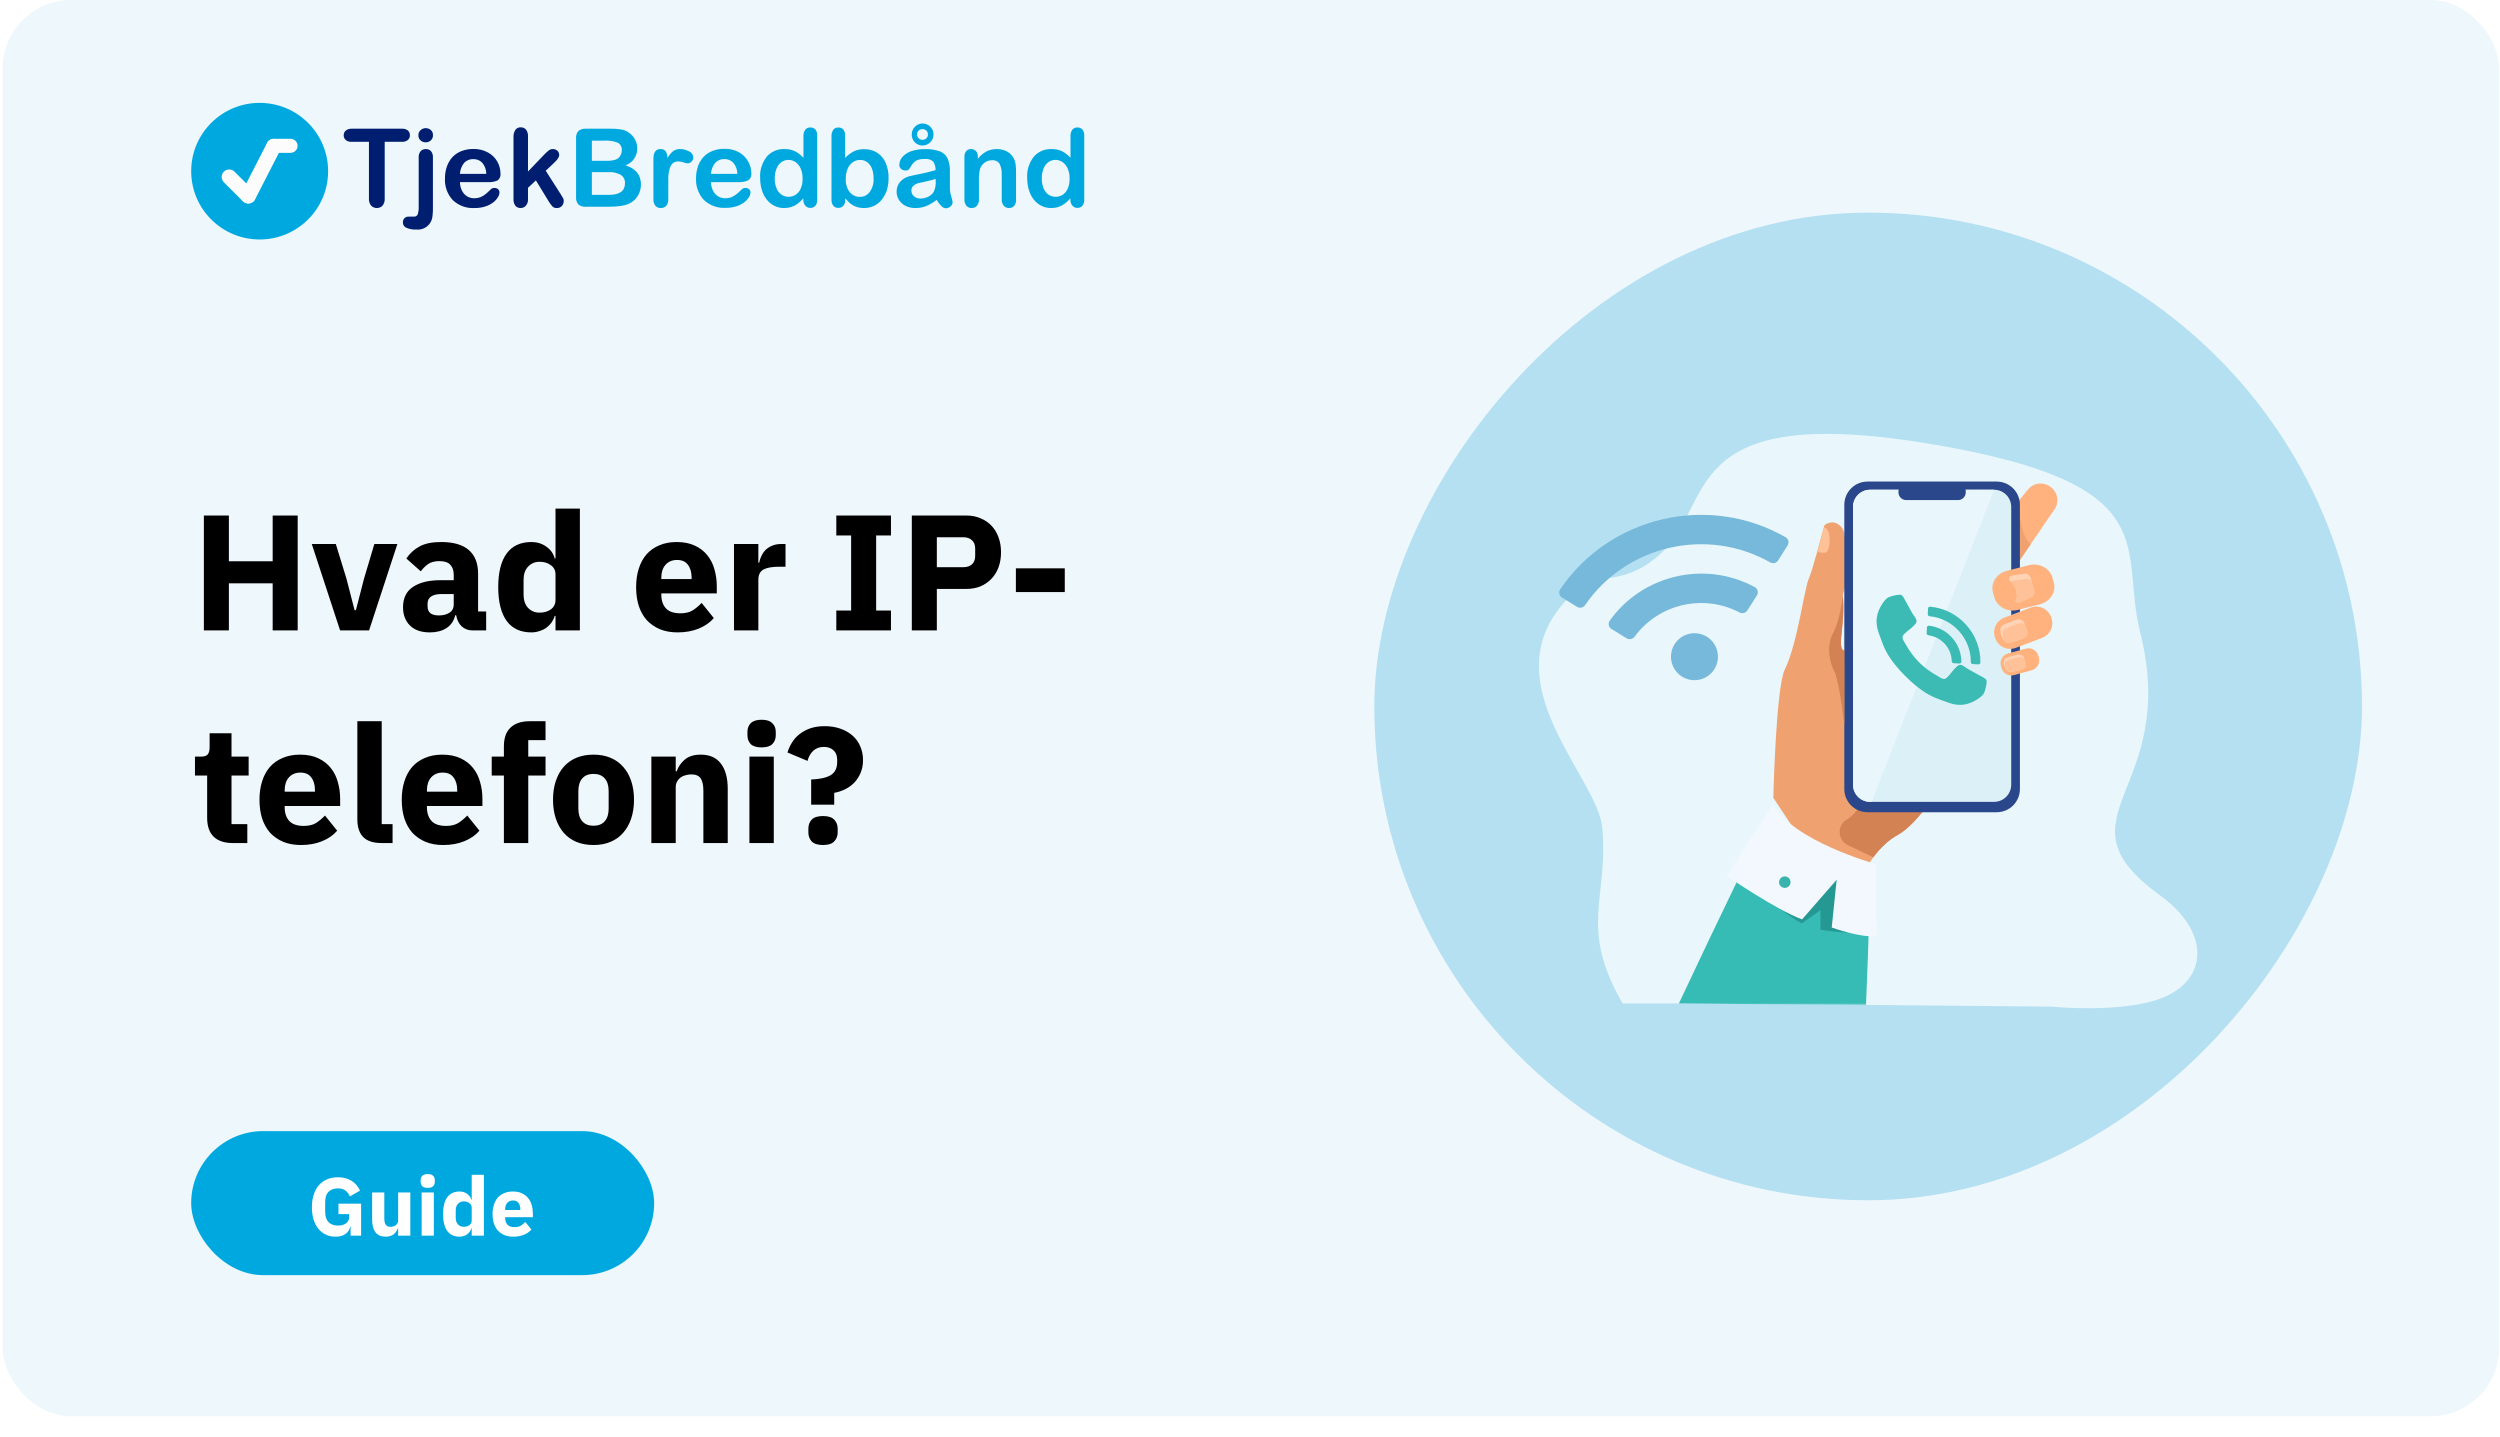 <svg width="729" height="419" viewBox="0 0 729 419" fill="none" xmlns="http://www.w3.org/2000/svg">
<g clip-path="url(#clip0_1464_53655)">
<rect x="0.75" width="728" height="413" rx="20" fill="url(#paint0_linear_1464_53655)"/>
<path d="M75.713 69.83C86.739 69.83 95.676 60.914 95.676 49.915C95.676 38.916 86.739 30 75.713 30C64.688 30 55.75 38.916 55.75 49.915C55.75 60.914 64.688 69.83 75.713 69.83Z" fill="#00A8E0"/>
<path d="M67.851 50.601C67.292 50.043 66.385 50.043 65.826 50.601C65.266 51.159 65.266 52.064 65.826 52.621L71.365 58.147C71.924 58.705 72.831 58.705 73.39 58.147C73.949 57.589 73.949 56.685 73.39 56.127L67.851 50.601Z" fill="#FCFCFC" stroke="#FCFCFC" stroke-width="1.532" stroke-miterlimit="10"/>
<path d="M81.104 43.332C81.464 42.63 81.185 41.769 80.481 41.41C79.776 41.051 78.913 41.329 78.553 42.032L71.144 56.489C70.784 57.191 71.063 58.052 71.767 58.411C72.471 58.771 73.334 58.492 73.694 57.79L81.104 43.332Z" fill="#FCFCFC" stroke="#FCFCFC" stroke-width="1.532" stroke-miterlimit="10"/>
<path d="M84.729 43.802C85.437 43.802 86.011 43.23 86.011 42.523C86.011 41.816 85.437 41.243 84.729 41.243H79.785C79.076 41.243 78.502 41.816 78.502 42.523C78.502 43.23 79.076 43.802 79.785 43.802H84.729Z" fill="#FCFCFC" stroke="#FCFCFC" stroke-width="1.532" stroke-miterlimit="10"/>
<path d="M117.159 41.355H112.178V57.866C112.238 58.624 112.012 59.378 111.543 59.978C111.326 60.197 111.068 60.37 110.784 60.488C110.5 60.607 110.195 60.668 109.887 60.668C109.578 60.668 109.273 60.607 108.989 60.488C108.705 60.37 108.447 60.197 108.23 59.978C107.753 59.386 107.522 58.635 107.583 57.878V41.355H102.601C101.972 41.413 101.345 41.231 100.845 40.846C100.645 40.676 100.486 40.465 100.378 40.226C100.271 39.988 100.217 39.728 100.222 39.467C100.211 39.205 100.258 38.944 100.362 38.703C100.465 38.462 100.622 38.247 100.82 38.075C101.3 37.704 101.895 37.511 102.502 37.529H117.159C117.797 37.478 118.431 37.664 118.94 38.05C119.131 38.225 119.281 38.439 119.382 38.677C119.483 38.915 119.532 39.171 119.526 39.429C119.538 39.697 119.489 39.965 119.381 40.21C119.273 40.456 119.109 40.673 118.903 40.846C118.402 41.22 117.783 41.401 117.159 41.355Z" fill="#001E70"/>
<path d="M126.238 45.989V60.338C126.263 61.167 126.23 61.998 126.138 62.823C126.102 63.298 126.001 63.766 125.839 64.214C125.502 65.093 124.883 65.835 124.079 66.327C123.276 66.819 122.331 67.033 121.393 66.935C120.395 66.99 119.397 66.811 118.479 66.413C118.18 66.285 117.926 66.072 117.749 65.8C117.571 65.528 117.479 65.209 117.483 64.885C117.47 64.658 117.504 64.432 117.581 64.218C117.658 64.005 117.777 63.809 117.931 63.643C118.09 63.475 118.284 63.346 118.5 63.264C118.716 63.183 118.947 63.151 119.177 63.17H120.659C120.895 63.196 121.133 63.146 121.339 63.028C121.545 62.91 121.708 62.729 121.804 62.512C122.039 61.74 122.136 60.932 122.091 60.127V45.989C122.026 45.313 122.222 44.637 122.639 44.1C122.836 43.89 123.075 43.725 123.342 43.616C123.608 43.506 123.895 43.456 124.183 43.467C124.467 43.457 124.75 43.508 125.012 43.617C125.275 43.727 125.51 43.892 125.702 44.1C126.113 44.64 126.305 45.314 126.238 45.989ZM124.133 41.504C123.584 41.513 123.052 41.318 122.639 40.957C122.424 40.767 122.256 40.53 122.146 40.266C122.036 40.001 121.987 39.715 122.004 39.429C121.995 39.148 122.049 38.869 122.161 38.612C122.273 38.354 122.44 38.124 122.651 37.938C123.058 37.565 123.593 37.36 124.146 37.367C124.678 37.362 125.195 37.547 125.603 37.889C125.824 38.077 125.998 38.314 126.111 38.582C126.223 38.849 126.271 39.14 126.25 39.429C126.265 39.712 126.216 39.994 126.109 40.256C126.001 40.518 125.837 40.753 125.628 40.945C125.22 41.315 124.685 41.515 124.133 41.504Z" fill="#001E70"/>
<path d="M142.415 53.108H134.121C134.124 53.969 134.325 54.819 134.706 55.593C135.039 56.279 135.562 56.856 136.213 57.257C136.837 57.629 137.553 57.823 138.28 57.816C138.752 57.821 139.221 57.758 139.675 57.63C140.118 57.514 140.539 57.325 140.92 57.071C141.301 56.829 141.663 56.559 142.004 56.263C142.34 55.977 142.763 55.58 143.249 55.083C143.516 54.881 143.849 54.784 144.183 54.81C144.563 54.791 144.936 54.915 145.229 55.157C145.37 55.283 145.48 55.439 145.551 55.614C145.622 55.788 145.653 55.976 145.64 56.164C145.611 56.642 145.456 57.105 145.192 57.506C144.83 58.096 144.362 58.615 143.809 59.034C143.123 59.551 142.352 59.946 141.53 60.202C140.508 60.527 139.44 60.682 138.367 60.661C137.205 60.73 136.042 60.559 134.949 60.16C133.856 59.76 132.858 59.14 132.016 58.338C131.24 57.489 130.64 56.496 130.251 55.415C129.862 54.334 129.691 53.187 129.749 52.039C129.738 50.856 129.927 49.68 130.31 48.561C130.658 47.539 131.213 46.6 131.941 45.803C132.678 45.028 133.58 44.43 134.581 44.051C135.691 43.632 136.87 43.425 138.056 43.442C139.548 43.4 141.024 43.761 142.327 44.486C143.473 45.111 144.418 46.045 145.055 47.182C145.624 48.218 145.928 49.379 145.939 50.561C146.002 50.955 145.952 51.358 145.796 51.725C145.639 52.092 145.383 52.407 145.055 52.636C144.224 52.998 143.32 53.16 142.415 53.108ZM134.121 50.697H141.804C141.802 49.518 141.388 48.376 140.634 47.467C140.29 47.109 139.873 46.828 139.411 46.644C138.949 46.46 138.453 46.376 137.956 46.399C137.47 46.385 136.987 46.473 136.538 46.66C136.089 46.846 135.686 47.126 135.353 47.48C134.61 48.395 134.178 49.522 134.121 50.697Z" fill="#001E70"/>
<path d="M160 58.723L156.264 52.598L153.96 54.76V58.127C154.005 58.811 153.777 59.485 153.325 60.002C153.137 60.209 152.909 60.374 152.654 60.488C152.398 60.601 152.122 60.66 151.843 60.661C151.553 60.677 151.264 60.627 150.996 60.515C150.729 60.403 150.49 60.232 150.299 60.015C149.888 59.46 149.689 58.777 149.738 58.089V40.013C149.688 39.257 149.88 38.504 150.286 37.864C150.464 37.622 150.7 37.428 150.971 37.3C151.243 37.172 151.543 37.114 151.843 37.131C152.133 37.118 152.423 37.171 152.69 37.285C152.957 37.399 153.196 37.571 153.387 37.789C153.809 38.358 154.012 39.059 153.96 39.764V50.014L158.73 45.044C159.153 44.6 159.607 44.185 160.087 43.802C160.419 43.572 160.816 43.454 161.221 43.467C161.463 43.461 161.705 43.503 161.932 43.59C162.158 43.677 162.365 43.809 162.541 43.976C162.71 44.135 162.844 44.328 162.934 44.542C163.024 44.756 163.068 44.986 163.064 45.218C163.064 45.84 162.491 46.672 161.345 47.703L159.128 49.778L163.475 56.586C163.798 57.095 164.023 57.48 164.172 57.741C164.302 57.973 164.375 58.233 164.384 58.499C164.415 59.082 164.213 59.654 163.823 60.089C163.637 60.282 163.412 60.432 163.163 60.531C162.914 60.63 162.646 60.674 162.379 60.661C162.154 60.683 161.927 60.658 161.713 60.587C161.498 60.517 161.301 60.402 161.133 60.251C160.708 59.779 160.329 59.267 160 58.723Z" fill="#001E70"/>
<path d="M177.733 60.276H170.771C170.387 60.314 170 60.274 169.632 60.159C169.263 60.043 168.922 59.855 168.629 59.605C168.131 58.986 167.898 58.196 167.982 57.406V40.386C167.942 40 167.98 39.61 168.093 39.239C168.207 38.868 168.393 38.523 168.642 38.224C168.933 37.974 169.272 37.784 169.637 37.665C170.002 37.546 170.388 37.499 170.771 37.529H178.156C179.102 37.516 180.048 37.583 180.983 37.727C181.739 37.85 182.465 38.112 183.125 38.498C183.665 38.834 184.148 39.253 184.557 39.74C184.959 40.227 185.279 40.777 185.504 41.367C185.719 41.974 185.828 42.612 185.828 43.256C185.844 44.336 185.524 45.395 184.91 46.286C184.296 47.176 183.42 47.854 182.403 48.225C185.408 49.178 186.907 51.029 186.899 53.779C186.914 54.993 186.572 56.185 185.915 57.207C185.282 58.208 184.362 58.996 183.275 59.468C182.507 59.773 181.703 59.978 180.884 60.077C179.838 60.208 178.786 60.274 177.733 60.276ZM172.589 41.02V46.896H176.811C177.712 46.931 178.612 46.818 179.476 46.56C179.787 46.458 180.075 46.296 180.323 46.083C180.57 45.87 180.774 45.61 180.921 45.318C181.178 44.872 181.311 44.366 181.307 43.852C181.362 43.391 181.271 42.925 181.048 42.517C180.825 42.11 180.48 41.782 180.062 41.579C178.87 41.132 177.597 40.937 176.325 41.007L172.589 41.02ZM177.434 50.188H172.589V56.822H177.571C180.684 56.822 182.241 55.7 182.241 53.456C182.276 52.968 182.179 52.48 181.96 52.043C181.741 51.605 181.408 51.235 180.996 50.971C179.903 50.388 178.671 50.117 177.434 50.188Z" fill="#00A8E0"/>
<path d="M194.87 54.561V58.09C194.919 58.789 194.702 59.481 194.26 60.028C194.064 60.235 193.826 60.398 193.562 60.508C193.298 60.617 193.014 60.669 192.728 60.661C192.43 60.686 192.131 60.64 191.854 60.528C191.577 60.416 191.331 60.24 191.134 60.015C190.7 59.471 190.486 58.784 190.536 58.09V46.325C190.536 44.424 191.221 43.467 192.604 43.467C192.894 43.441 193.186 43.488 193.451 43.606C193.717 43.723 193.948 43.906 194.123 44.138C194.481 44.729 194.658 45.411 194.634 46.101C195.037 45.36 195.569 44.696 196.202 44.138C196.81 43.667 197.565 43.43 198.332 43.467C199.238 43.47 200.129 43.701 200.923 44.138C201.279 44.28 201.588 44.522 201.808 44.836C202.029 45.149 202.154 45.519 202.169 45.902C202.168 46.136 202.12 46.367 202.025 46.581C201.93 46.794 201.793 46.986 201.621 47.145C201.471 47.299 201.294 47.422 201.097 47.508C200.901 47.593 200.689 47.638 200.475 47.642C200.087 47.593 199.706 47.497 199.341 47.356C198.835 47.183 198.306 47.087 197.772 47.07C197.221 47.047 196.678 47.219 196.241 47.554C195.809 47.947 195.495 48.45 195.331 49.008C195.088 49.749 194.937 50.516 194.882 51.294C194.87 52.213 194.87 53.294 194.87 54.561Z" fill="#00A8E0"/>
<path d="M215.567 53.108H207.323C207.321 53.97 207.522 54.821 207.908 55.592C208.227 56.266 208.735 56.833 209.368 57.227C210.002 57.621 210.736 57.826 211.483 57.816C211.954 57.821 212.424 57.758 212.877 57.63C213.321 57.514 213.742 57.325 214.123 57.071C214.501 56.826 214.863 56.556 215.205 56.263C215.543 55.977 215.966 55.58 216.451 55.083C216.715 54.883 217.042 54.785 217.372 54.809C217.758 54.789 218.135 54.913 218.432 55.157C218.572 55.283 218.681 55.439 218.753 55.613C218.824 55.788 218.856 55.976 218.843 56.164C218.813 56.644 218.654 57.108 218.381 57.505C218.028 58.08 217.567 58.582 217.024 58.984C216.338 59.501 215.567 59.896 214.745 60.152C213.722 60.476 212.655 60.631 211.581 60.611C210.42 60.68 209.257 60.51 208.164 60.11C207.071 59.71 206.073 59.09 205.231 58.288C204.454 57.44 203.855 56.446 203.466 55.365C203.076 54.284 202.906 53.137 202.964 51.989C202.953 50.807 203.142 49.63 203.525 48.511C203.873 47.489 204.428 46.55 205.156 45.753C205.893 44.978 206.795 44.38 207.796 44.001C208.906 43.582 210.085 43.375 211.27 43.392C212.763 43.352 214.238 43.712 215.543 44.436C216.664 45.067 217.584 46.002 218.195 47.132C218.773 48.165 219.082 49.327 219.091 50.511C219.15 50.908 219.095 51.314 218.932 51.681C218.769 52.049 218.505 52.362 218.17 52.586C217.355 52.959 216.464 53.138 215.567 53.108ZM207.323 50.697H215.007C215.007 49.513 214.593 48.367 213.836 47.455C213.492 47.097 213.075 46.816 212.614 46.632C212.152 46.447 211.655 46.364 211.159 46.386C210.675 46.374 210.194 46.464 209.747 46.65C209.301 46.836 208.899 47.115 208.569 47.467C207.818 48.384 207.382 49.516 207.323 50.697Z" fill="#00A8E0"/>
<path d="M234.248 58.251V57.828C233.745 58.416 233.182 58.949 232.566 59.419C232.018 59.823 231.408 60.138 230.761 60.35C230.076 60.566 229.362 60.671 228.644 60.661C227.669 60.67 226.705 60.453 225.83 60.027C224.951 59.588 224.181 58.96 223.575 58.189C222.925 57.351 222.44 56.398 222.143 55.381C221.811 54.247 221.646 53.071 221.657 51.89C221.513 49.651 222.206 47.438 223.6 45.678C224.231 44.952 225.017 44.376 225.901 43.994C226.785 43.611 227.743 43.431 228.707 43.467C229.77 43.43 230.828 43.642 231.795 44.088C232.738 44.57 233.582 45.223 234.285 46.014V39.802C234.237 39.104 234.421 38.41 234.809 37.826C234.986 37.608 235.213 37.435 235.471 37.321C235.727 37.206 236.008 37.154 236.291 37.168C236.567 37.15 236.846 37.195 237.102 37.301C237.36 37.406 237.589 37.569 237.772 37.777C238.156 38.296 238.341 38.935 238.296 39.578V58.214C238.345 58.867 238.145 59.515 237.735 60.027C237.552 60.224 237.327 60.379 237.077 60.482C236.828 60.585 236.559 60.633 236.291 60.624C236.02 60.632 235.752 60.58 235.505 60.473C235.257 60.366 235.036 60.205 234.858 60.002C234.443 59.515 234.225 58.89 234.248 58.251ZM225.916 52.039C225.886 53.039 226.068 54.034 226.452 54.958C226.749 55.695 227.256 56.33 227.909 56.785C228.513 57.187 229.225 57.399 229.951 57.394C230.675 57.4 231.384 57.197 231.993 56.81C232.653 56.376 233.168 55.758 233.475 55.033C233.878 54.087 234.069 53.066 234.036 52.039C234.063 51.041 233.871 50.049 233.475 49.132C233.163 48.387 232.65 47.742 231.993 47.268C231.386 46.85 230.665 46.625 229.927 46.622C229.181 46.615 228.452 46.846 227.847 47.281C227.202 47.767 226.71 48.426 226.427 49.181C226.071 50.091 225.897 51.062 225.916 52.039Z" fill="#00A8E0"/>
<path d="M246.428 39.591V46.051C247.15 45.292 247.992 44.654 248.919 44.163C249.872 43.691 250.931 43.465 251.994 43.505C253.31 43.464 254.609 43.81 255.731 44.498C256.829 45.197 257.696 46.204 258.221 47.393C258.839 48.81 259.141 50.345 259.105 51.89C259.119 53.084 258.954 54.273 258.62 55.419C258.298 56.428 257.796 57.371 257.138 58.202C256.528 58.972 255.754 59.596 254.871 60.028C253.957 60.457 252.955 60.674 251.945 60.661C251.323 60.665 250.704 60.59 250.101 60.438C249.585 60.303 249.088 60.094 248.632 59.817C248.262 59.591 247.915 59.329 247.599 59.034C247.198 58.644 246.824 58.229 246.477 57.791V58.214C246.532 58.866 246.327 59.514 245.904 60.015C245.719 60.215 245.493 60.373 245.242 60.477C244.992 60.583 244.72 60.632 244.447 60.624C244.176 60.638 243.906 60.59 243.655 60.484C243.406 60.379 243.182 60.219 243.003 60.015C242.615 59.498 242.424 58.859 242.467 58.214V39.777C242.417 39.091 242.603 38.408 242.99 37.839C243.162 37.621 243.385 37.447 243.639 37.332C243.892 37.218 244.169 37.166 244.447 37.181C244.73 37.166 245.011 37.214 245.271 37.321C245.532 37.429 245.766 37.593 245.955 37.802C246.316 38.326 246.483 38.958 246.428 39.591ZM246.627 52.164C246.536 53.552 246.948 54.927 247.785 56.04C248.151 56.487 248.616 56.843 249.143 57.08C249.671 57.317 250.245 57.429 250.824 57.406C251.358 57.403 251.885 57.277 252.362 57.038C252.839 56.798 253.254 56.453 253.576 56.027C254.418 54.879 254.827 53.471 254.734 52.052C254.755 51.07 254.594 50.093 254.261 49.17C253.984 48.431 253.512 47.782 252.891 47.294C252.292 46.856 251.567 46.624 250.824 46.635C250.055 46.628 249.302 46.858 248.669 47.294C248.002 47.779 247.483 48.442 247.175 49.207C246.793 50.145 246.606 51.151 246.627 52.164Z" fill="#00A8E0"/>
<path d="M273.116 58.275C272.206 58.999 271.205 59.6 270.139 60.064C269.115 60.475 268.018 60.677 266.914 60.661C265.923 60.68 264.94 60.463 264.049 60.027C263.257 59.631 262.589 59.025 262.119 58.275C261.675 57.559 261.442 56.732 261.446 55.89C261.426 54.8 261.822 53.742 262.555 52.933C263.36 52.074 264.422 51.499 265.581 51.293L267.587 50.871C268.657 50.66 269.566 50.461 270.327 50.275C271.086 50.088 271.921 49.877 272.817 49.616C272.846 48.74 272.611 47.874 272.144 47.131C271.812 46.827 271.416 46.599 270.986 46.466C270.555 46.333 270.1 46.297 269.654 46.361C268.82 46.311 267.986 46.464 267.225 46.808C266.663 47.145 266.193 47.615 265.855 48.175C265.465 48.771 265.191 49.185 265.033 49.417C264.889 49.533 264.723 49.617 264.546 49.666C264.368 49.716 264.182 49.728 264 49.703C263.542 49.71 263.098 49.546 262.754 49.243C262.588 49.099 262.455 48.919 262.366 48.717C262.278 48.515 262.236 48.296 262.244 48.076C262.26 47.285 262.536 46.522 263.028 45.901C263.691 45.114 264.549 44.514 265.518 44.162C266.859 43.678 268.279 43.45 269.703 43.491C271.197 43.428 272.69 43.651 274.1 44.15C275.084 44.527 275.883 45.271 276.329 46.224C276.819 47.426 277.044 48.718 276.989 50.014V54.809C276.993 55.653 277.128 56.491 277.387 57.294C277.577 57.833 277.708 58.391 277.773 58.959C277.776 59.199 277.723 59.437 277.617 59.653C277.512 59.869 277.355 60.056 277.163 60.201C276.787 60.547 276.293 60.737 275.78 60.735C275.302 60.699 274.857 60.481 274.536 60.126C273.982 59.575 273.505 58.952 273.116 58.275ZM272.829 52.163C271.94 52.458 271.032 52.698 270.114 52.883C268.931 53.132 268.109 53.318 267.624 53.443C267.162 53.578 266.735 53.816 266.378 54.138C266.171 54.315 266.006 54.537 265.899 54.787C265.791 55.036 265.742 55.308 265.755 55.58C265.753 55.889 265.816 56.197 265.943 56.48C266.069 56.763 266.257 57.015 266.49 57.219C267.015 57.68 267.698 57.921 268.395 57.89C269.204 57.895 270.003 57.708 270.724 57.344C271.368 57.03 271.91 56.539 272.281 55.927C272.736 54.936 272.932 53.847 272.854 52.759L272.829 52.163ZM269.005 36.012C269.427 36.012 269.845 36.095 270.236 36.256C270.625 36.417 270.979 36.654 271.278 36.951C271.577 37.249 271.812 37.602 271.974 37.991C272.136 38.38 272.219 38.797 272.219 39.218C272.219 39.639 272.136 40.055 271.974 40.444C271.812 40.833 271.577 41.187 271.278 41.484C270.979 41.782 270.625 42.018 270.236 42.179C269.845 42.34 269.427 42.423 269.005 42.423C268.441 42.432 267.883 42.281 267.399 41.988C266.92 41.7 266.524 41.292 266.253 40.803C265.983 40.315 265.845 39.764 265.855 39.205C265.858 38.356 266.198 37.543 266.8 36.942C267.402 36.342 268.217 36.003 269.068 36L269.005 36.012ZM269.005 37.64C268.797 37.633 268.587 37.669 268.393 37.746C268.198 37.823 268.021 37.939 267.873 38.087C267.724 38.235 267.609 38.411 267.53 38.606C267.454 38.8 267.418 39.009 267.425 39.218C267.417 39.424 267.455 39.63 267.535 39.821C267.614 40.011 267.733 40.183 267.885 40.323C268.031 40.47 268.206 40.586 268.399 40.663C268.591 40.74 268.798 40.776 269.005 40.771C269.284 40.771 269.558 40.703 269.803 40.572C270.048 40.443 270.253 40.248 270.391 40.008C270.531 39.768 270.598 39.494 270.587 39.218C270.587 39.006 270.55 38.795 270.476 38.596C270.399 38.406 270.284 38.233 270.139 38.087C269.833 37.798 269.427 37.637 269.005 37.64Z" fill="#00A8E0"/>
<path d="M285.146 45.803V46.324C285.804 45.428 286.655 44.689 287.636 44.163C288.582 43.689 289.629 43.45 290.687 43.467C291.735 43.452 292.767 43.704 293.689 44.2C294.525 44.661 295.2 45.368 295.619 46.225C295.896 46.748 296.077 47.316 296.155 47.902C296.25 48.664 296.291 49.432 296.278 50.2V58.065C296.354 58.759 296.162 59.456 295.744 60.015C295.556 60.228 295.324 60.396 295.064 60.508C294.802 60.62 294.52 60.672 294.236 60.661C293.947 60.67 293.658 60.616 293.392 60.502C293.124 60.388 292.886 60.218 292.693 60.003C292.272 59.457 292.064 58.777 292.107 58.09V51.045C292.162 49.946 291.962 48.849 291.522 47.84C291.284 47.453 290.938 47.143 290.527 46.947C290.116 46.75 289.657 46.677 289.206 46.734C288.461 46.73 287.736 46.965 287.137 47.405C286.506 47.871 286.029 48.516 285.768 49.256C285.51 50.418 285.406 51.608 285.457 52.797V58.09C285.509 58.788 285.295 59.48 284.859 60.028C284.662 60.237 284.422 60.402 284.156 60.511C283.889 60.62 283.602 60.672 283.315 60.661C283.031 60.667 282.749 60.611 282.488 60.498C282.228 60.384 281.996 60.215 281.808 60.003C281.388 59.457 281.179 58.777 281.223 58.09V45.865C281.172 45.221 281.359 44.581 281.745 44.063C281.928 43.864 282.151 43.707 282.4 43.604C282.651 43.501 282.92 43.454 283.19 43.467C283.544 43.462 283.892 43.552 284.199 43.728C284.513 43.917 284.763 44.194 284.921 44.523C285.099 44.925 285.176 45.364 285.146 45.803Z" fill="#00A8E0"/>
<path d="M312.119 58.251V57.828C311.614 58.413 311.05 58.946 310.438 59.419C309.889 59.823 309.279 60.138 308.632 60.35C307.947 60.566 307.233 60.671 306.515 60.661C305.54 60.67 304.577 60.453 303.701 60.027C302.822 59.588 302.052 58.96 301.446 58.189C300.796 57.351 300.31 56.398 300.014 55.381C299.681 54.247 299.517 53.071 299.528 51.89C299.385 49.651 300.077 47.438 301.471 45.678C302.103 44.952 302.888 44.376 303.772 43.994C304.656 43.611 305.614 43.431 306.576 43.467C307.641 43.43 308.7 43.642 309.666 44.088C310.609 44.57 311.453 45.223 312.156 46.014V39.802C312.108 39.104 312.292 38.41 312.68 37.826C312.857 37.608 313.084 37.435 313.342 37.321C313.598 37.206 313.879 37.154 314.162 37.168C314.438 37.15 314.717 37.195 314.973 37.301C315.231 37.406 315.46 37.569 315.643 37.777C316.027 38.296 316.212 38.935 316.167 39.578V58.214C316.216 58.867 316.016 59.515 315.606 60.027C315.421 60.224 315.198 60.378 314.948 60.481C314.699 60.584 314.43 60.633 314.162 60.624C313.892 60.632 313.623 60.58 313.375 60.473C313.128 60.366 312.907 60.205 312.729 60.002C312.314 59.515 312.096 58.89 312.119 58.251ZM303.787 52.039C303.757 53.039 303.939 54.034 304.323 54.958C304.62 55.695 305.128 56.33 305.78 56.785C306.384 57.187 307.096 57.399 307.822 57.394C308.546 57.4 309.255 57.197 309.865 56.81C310.52 56.374 311.03 55.757 311.334 55.033C311.737 54.087 311.927 53.066 311.895 52.039C311.921 51.041 311.73 50.049 311.334 49.132C311.021 48.387 310.509 47.742 309.852 47.268C309.244 46.85 308.524 46.625 307.785 46.622C307.04 46.615 306.31 46.846 305.705 47.281C305.06 47.767 304.568 48.426 304.286 49.181C303.934 50.092 303.764 51.063 303.787 52.039Z" fill="#00A8E0"/>
<path d="M79.51 170.102H66.742V183.83H59.446V150.326H66.742V163.67H79.51V150.326H86.806V183.83H79.51V170.102ZM99.172 183.83L90.916 158.63H97.924L101.044 168.806L103.396 177.926H103.78L106.132 168.806L109.156 158.63H115.876L107.62 183.83H99.172ZM137.827 183.83C136.547 183.83 135.475 183.43 134.611 182.63C133.779 181.83 133.251 180.758 133.027 179.414H132.739C132.355 181.046 131.507 182.294 130.195 183.158C128.883 183.99 127.267 184.406 125.347 184.406C122.819 184.406 120.883 183.734 119.539 182.39C118.195 181.046 117.523 179.27 117.523 177.062C117.523 174.406 118.483 172.438 120.403 171.158C122.355 169.846 124.995 169.19 128.323 169.19H132.307V167.606C132.307 166.39 131.987 165.43 131.347 164.726C130.707 163.99 129.635 163.622 128.131 163.622C126.723 163.622 125.603 163.926 124.771 164.534C123.939 165.142 123.251 165.83 122.707 166.598L118.483 162.854C119.507 161.35 120.787 160.182 122.323 159.35C123.891 158.486 126.003 158.054 128.659 158.054C132.243 158.054 134.931 158.838 136.723 160.406C138.515 161.974 139.411 164.262 139.411 167.27V178.31H141.763V183.83H137.827ZM127.987 179.462C129.171 179.462 130.179 179.206 131.011 178.694C131.875 178.182 132.307 177.35 132.307 176.198V173.222H128.851C126.067 173.222 124.675 174.166 124.675 176.054V176.774C124.675 177.702 124.963 178.39 125.539 178.838C126.115 179.254 126.931 179.462 127.987 179.462ZM161.987 179.606H161.747C161.555 180.278 161.251 180.918 160.835 181.526C160.419 182.102 159.907 182.614 159.299 183.062C158.723 183.478 158.051 183.798 157.283 184.022C156.547 184.278 155.779 184.406 154.979 184.406C151.779 184.406 149.363 183.286 147.731 181.046C146.099 178.774 145.283 175.494 145.283 171.206C145.283 166.918 146.099 163.654 147.731 161.414C149.363 159.174 151.779 158.054 154.979 158.054C156.611 158.054 158.051 158.502 159.299 159.398C160.579 160.294 161.395 161.446 161.747 162.854H161.987V148.31H169.091V183.83H161.987V179.606ZM157.331 178.646C158.675 178.646 159.779 178.326 160.643 177.686C161.539 177.014 161.987 176.102 161.987 174.95V167.51C161.987 166.358 161.539 165.462 160.643 164.822C159.779 164.15 158.675 163.814 157.331 163.814C155.987 163.814 154.867 164.294 153.971 165.254C153.107 166.182 152.675 167.446 152.675 169.046V173.414C152.675 175.014 153.107 176.294 153.971 177.254C154.867 178.182 155.987 178.646 157.331 178.646ZM197.59 184.406C195.67 184.406 193.958 184.102 192.454 183.494C190.95 182.854 189.67 181.974 188.614 180.854C187.59 179.702 186.806 178.31 186.262 176.678C185.75 175.046 185.494 173.222 185.494 171.206C185.494 169.222 185.75 167.43 186.262 165.83C186.774 164.198 187.526 162.806 188.518 161.654C189.542 160.502 190.79 159.622 192.262 159.014C193.734 158.374 195.414 158.054 197.302 158.054C199.382 158.054 201.158 158.406 202.63 159.11C204.134 159.814 205.35 160.758 206.278 161.942C207.238 163.126 207.926 164.502 208.342 166.07C208.79 167.606 209.014 169.222 209.014 170.918V173.03H192.838V173.414C192.838 175.078 193.286 176.406 194.182 177.398C195.078 178.358 196.486 178.838 198.406 178.838C199.878 178.838 201.078 178.55 202.006 177.974C202.934 177.366 203.798 176.646 204.598 175.814L208.15 180.23C207.03 181.542 205.558 182.566 203.734 183.302C201.942 184.038 199.894 184.406 197.59 184.406ZM197.446 163.286C196.006 163.286 194.87 163.766 194.038 164.726C193.238 165.654 192.838 166.902 192.838 168.47V168.854H201.67V168.422C201.67 166.886 201.318 165.654 200.614 164.726C199.942 163.766 198.886 163.286 197.446 163.286ZM214.031 183.83V158.63H221.135V164.102H221.375C221.503 163.398 221.727 162.726 222.047 162.086C222.367 161.414 222.783 160.822 223.295 160.31C223.839 159.798 224.479 159.398 225.215 159.11C225.951 158.79 226.815 158.63 227.807 158.63H229.055V165.254H227.279C225.199 165.254 223.647 165.526 222.623 166.07C221.631 166.614 221.135 167.622 221.135 169.094V183.83H214.031ZM243.869 183.83V178.022H248.189V156.134H243.869V150.326H259.805V156.134H255.485V178.022H259.805V183.83H243.869ZM265.884 183.83V150.326H281.724C283.292 150.326 284.7 150.598 285.948 151.142C287.196 151.654 288.252 152.374 289.116 153.302C290.012 154.23 290.7 155.366 291.18 156.71C291.66 158.022 291.9 159.462 291.9 161.03C291.9 162.63 291.66 164.086 291.18 165.398C290.7 166.71 290.012 167.83 289.116 168.758C288.252 169.686 287.196 170.422 285.948 170.966C284.7 171.478 283.292 171.734 281.724 171.734H273.18V183.83H265.884ZM273.18 165.398H280.86C281.948 165.398 282.796 165.126 283.404 164.582C284.044 164.006 284.364 163.174 284.364 162.086V159.974C284.364 158.886 284.044 158.07 283.404 157.526C282.796 156.95 281.948 156.662 280.86 156.662H273.18V165.398ZM296.232 172.646V165.734H310.488V172.646H296.232ZM67.894 245.83C65.43 245.83 63.558 245.206 62.278 243.958C61.03 242.71 60.406 240.886 60.406 238.486V226.15H56.854V220.63H58.63C59.59 220.63 60.246 220.406 60.598 219.958C60.95 219.478 61.126 218.806 61.126 217.942V213.814H67.51V220.63H72.502V226.15H67.51V240.31H72.118V245.83H67.894ZM87.761 246.406C85.841 246.406 84.129 246.102 82.626 245.494C81.121 244.854 79.841 243.974 78.785 242.854C77.761 241.702 76.978 240.31 76.433 238.678C75.921 237.046 75.665 235.222 75.665 233.206C75.665 231.222 75.921 229.43 76.433 227.83C76.945 226.198 77.698 224.806 78.689 223.654C79.713 222.502 80.962 221.622 82.433 221.014C83.906 220.374 85.585 220.054 87.474 220.054C89.553 220.054 91.329 220.406 92.802 221.11C94.305 221.814 95.522 222.758 96.45 223.942C97.409 225.126 98.097 226.502 98.513 228.07C98.962 229.606 99.186 231.222 99.186 232.918V235.03H83.01V235.414C83.01 237.078 83.457 238.406 84.353 239.398C85.249 240.358 86.657 240.838 88.578 240.838C90.049 240.838 91.249 240.55 92.177 239.974C93.106 239.366 93.969 238.646 94.769 237.814L98.322 242.23C97.201 243.542 95.73 244.566 93.906 245.302C92.114 246.038 90.066 246.406 87.761 246.406ZM87.618 225.286C86.177 225.286 85.041 225.766 84.21 226.726C83.409 227.654 83.01 228.902 83.01 230.47V230.854H91.841V230.422C91.841 228.886 91.49 227.654 90.785 226.726C90.114 225.766 89.058 225.286 87.618 225.286ZM111.259 245.83C108.827 245.83 107.035 245.238 105.883 244.054C104.763 242.87 104.203 241.158 104.203 238.918V210.31H111.307V240.31H114.475V245.83H111.259ZM129.246 246.406C127.326 246.406 125.614 246.102 124.11 245.494C122.606 244.854 121.326 243.974 120.27 242.854C119.246 241.702 118.462 240.31 117.918 238.678C117.406 237.046 117.15 235.222 117.15 233.206C117.15 231.222 117.406 229.43 117.918 227.83C118.43 226.198 119.182 224.806 120.174 223.654C121.198 222.502 122.446 221.622 123.918 221.014C125.39 220.374 127.07 220.054 128.958 220.054C131.038 220.054 132.814 220.406 134.286 221.11C135.79 221.814 137.006 222.758 137.934 223.942C138.894 225.126 139.582 226.502 139.998 228.07C140.446 229.606 140.67 231.222 140.67 232.918V235.03H124.494V235.414C124.494 237.078 124.942 238.406 125.838 239.398C126.734 240.358 128.142 240.838 130.062 240.838C131.534 240.838 132.734 240.55 133.662 239.974C134.59 239.366 135.454 238.646 136.254 237.814L139.806 242.23C138.686 243.542 137.214 244.566 135.39 245.302C133.598 246.038 131.55 246.406 129.246 246.406ZM129.102 225.286C127.662 225.286 126.526 225.766 125.694 226.726C124.894 227.654 124.494 228.902 124.494 230.47V230.854H133.326V230.422C133.326 228.886 132.974 227.654 132.27 226.726C131.598 225.766 130.542 225.286 129.102 225.286ZM146.935 226.15H143.383V220.63H146.935V217.654C146.935 215.222 147.575 213.398 148.855 212.182C150.135 210.934 152.007 210.31 154.471 210.31H159.079V215.83H154.039V220.63H159.079V226.15H154.039V245.83H146.935V226.15ZM173.067 246.406C171.211 246.406 169.547 246.102 168.075 245.494C166.635 244.886 165.403 244.006 164.379 242.854C163.387 241.702 162.619 240.31 162.075 238.678C161.531 237.046 161.259 235.222 161.259 233.206C161.259 231.19 161.531 229.366 162.075 227.734C162.619 226.102 163.387 224.726 164.379 223.606C165.403 222.454 166.635 221.574 168.075 220.966C169.547 220.358 171.211 220.054 173.067 220.054C174.923 220.054 176.571 220.358 178.011 220.966C179.483 221.574 180.715 222.454 181.707 223.606C182.731 224.726 183.515 226.102 184.059 227.734C184.603 229.366 184.875 231.19 184.875 233.206C184.875 235.222 184.603 237.046 184.059 238.678C183.515 240.31 182.731 241.702 181.707 242.854C180.715 244.006 179.483 244.886 178.011 245.494C176.571 246.102 174.923 246.406 173.067 246.406ZM173.067 240.79C174.475 240.79 175.563 240.358 176.331 239.494C177.099 238.63 177.483 237.398 177.483 235.798V230.662C177.483 229.062 177.099 227.83 176.331 226.966C175.563 226.102 174.475 225.67 173.067 225.67C171.659 225.67 170.571 226.102 169.803 226.966C169.035 227.83 168.651 229.062 168.651 230.662V235.798C168.651 237.398 169.035 238.63 169.803 239.494C170.571 240.358 171.659 240.79 173.067 240.79ZM189.937 245.83V220.63H197.041V224.902H197.329C197.777 223.59 198.561 222.454 199.681 221.494C200.801 220.534 202.353 220.054 204.337 220.054C206.929 220.054 208.881 220.918 210.193 222.646C211.537 224.374 212.209 226.838 212.209 230.038V245.83H205.105V230.614C205.105 228.982 204.849 227.782 204.337 227.014C203.825 226.214 202.913 225.814 201.601 225.814C201.025 225.814 200.465 225.894 199.921 226.054C199.377 226.182 198.881 226.406 198.433 226.726C198.017 227.046 197.681 227.446 197.425 227.926C197.169 228.374 197.041 228.902 197.041 229.51V245.83H189.937ZM222.083 217.942C220.643 217.942 219.587 217.622 218.915 216.982C218.275 216.31 217.955 215.462 217.955 214.438V213.382C217.955 212.358 218.275 211.526 218.915 210.886C219.587 210.214 220.643 209.878 222.083 209.878C223.523 209.878 224.563 210.214 225.203 210.886C225.875 211.526 226.211 212.358 226.211 213.382V214.438C226.211 215.462 225.875 216.31 225.203 216.982C224.563 217.622 223.523 217.942 222.083 217.942ZM218.531 220.63H225.635V245.83H218.531V220.63ZM236.537 234.646V227.302C239.065 227.206 240.953 226.79 242.201 226.054C243.481 225.286 244.121 224.006 244.121 222.214V221.542C244.121 220.326 243.753 219.398 243.017 218.758C242.313 218.118 241.385 217.798 240.233 217.798C238.985 217.798 237.945 218.182 237.113 218.95C236.313 219.718 235.769 220.694 235.481 221.878L229.625 219.43C229.913 218.47 230.329 217.542 230.873 216.646C231.417 215.718 232.121 214.902 232.985 214.198C233.881 213.462 234.937 212.87 236.153 212.422C237.401 211.974 238.841 211.75 240.473 211.75C242.137 211.75 243.657 211.99 245.033 212.47C246.409 212.95 247.593 213.622 248.585 214.486C249.577 215.35 250.329 216.39 250.841 217.606C251.385 218.822 251.657 220.166 251.657 221.638C251.657 222.982 251.433 224.198 250.985 225.286C250.537 226.374 249.929 227.334 249.161 228.166C248.393 228.966 247.497 229.622 246.473 230.134C245.449 230.646 244.377 230.998 243.257 231.19V234.646H236.537ZM239.993 246.406C238.457 246.406 237.353 246.054 236.681 245.35C236.041 244.646 235.721 243.782 235.721 242.758V241.606C235.721 240.582 236.041 239.718 236.681 239.014C237.353 238.31 238.457 237.958 239.993 237.958C241.529 237.958 242.617 238.31 243.257 239.014C243.929 239.718 244.265 240.582 244.265 241.606V242.758C244.265 243.782 243.929 244.646 243.257 245.35C242.617 246.054 241.529 246.406 239.993 246.406Z" fill="black"/>
<rect x="55.75" y="329.83" width="135" height="42" rx="21" fill="#00A8E0"/>
<path d="M102.23 357.666H102.11C101.982 358.514 101.55 359.218 100.814 359.778C100.078 360.338 99.078 360.618 97.814 360.618C96.854 360.618 95.958 360.434 95.126 360.066C94.294 359.698 93.566 359.154 92.942 358.434C92.318 357.714 91.83 356.818 91.478 355.746C91.126 354.674 90.95 353.434 90.95 352.026C90.95 350.618 91.134 349.37 91.502 348.282C91.87 347.194 92.382 346.282 93.038 345.546C93.71 344.81 94.51 344.25 95.438 343.866C96.366 343.482 97.398 343.29 98.534 343.29C100.038 343.29 101.334 343.618 102.422 344.274C103.51 344.914 104.366 345.882 104.99 347.178L102.014 348.882C101.758 348.226 101.358 347.674 100.814 347.226C100.27 346.762 99.51 346.53 98.534 346.53C97.398 346.53 96.494 346.858 95.822 347.514C95.15 348.17 94.814 349.202 94.814 350.61V353.298C94.814 354.69 95.15 355.722 95.822 356.394C96.494 357.05 97.398 357.378 98.534 357.378C98.982 357.378 99.406 357.33 99.806 357.234C100.206 357.122 100.558 356.962 100.862 356.754C101.166 356.53 101.398 356.266 101.558 355.962C101.734 355.658 101.822 355.298 101.822 354.882V354.042H98.702V350.994H105.302V360.33H102.23V357.666ZM116.096 358.218H115.976C115.864 358.538 115.712 358.842 115.52 359.13C115.344 359.418 115.112 359.674 114.824 359.898C114.536 360.122 114.192 360.298 113.792 360.426C113.408 360.554 112.96 360.618 112.448 360.618C111.152 360.618 110.168 360.194 109.496 359.346C108.84 358.482 108.512 357.25 108.512 355.65V347.73H112.064V355.338C112.064 356.106 112.2 356.698 112.472 357.114C112.744 357.53 113.208 357.738 113.864 357.738C114.136 357.738 114.408 357.698 114.68 357.618C114.952 357.538 115.192 357.426 115.4 357.282C115.608 357.122 115.776 356.93 115.904 356.706C116.032 356.482 116.096 356.218 116.096 355.914V347.73H119.648V360.33H116.096V358.218ZM124.729 346.386C124.009 346.386 123.481 346.226 123.145 345.906C122.825 345.57 122.665 345.146 122.665 344.634V344.106C122.665 343.594 122.825 343.178 123.145 342.858C123.481 342.522 124.009 342.354 124.729 342.354C125.449 342.354 125.969 342.522 126.289 342.858C126.625 343.178 126.793 343.594 126.793 344.106V344.634C126.793 345.146 126.625 345.57 126.289 345.906C125.969 346.226 125.449 346.386 124.729 346.386ZM122.953 347.73H126.505V360.33H122.953V347.73ZM137.548 358.218H137.428C137.332 358.554 137.18 358.874 136.972 359.178C136.764 359.466 136.508 359.722 136.204 359.946C135.916 360.154 135.58 360.314 135.196 360.426C134.828 360.554 134.444 360.618 134.044 360.618C132.444 360.618 131.236 360.058 130.42 358.938C129.604 357.802 129.196 356.162 129.196 354.018C129.196 351.874 129.604 350.242 130.42 349.122C131.236 348.002 132.444 347.442 134.044 347.442C134.86 347.442 135.58 347.666 136.204 348.114C136.844 348.562 137.252 349.138 137.428 349.842H137.548V342.57H141.1V360.33H137.548V358.218ZM135.22 357.738C135.892 357.738 136.444 357.578 136.876 357.258C137.324 356.922 137.548 356.466 137.548 355.89V352.17C137.548 351.594 137.324 351.146 136.876 350.826C136.444 350.49 135.892 350.322 135.22 350.322C134.548 350.322 133.988 350.562 133.54 351.042C133.108 351.506 132.892 352.138 132.892 352.938V355.122C132.892 355.922 133.108 356.562 133.54 357.042C133.988 357.506 134.548 357.738 135.22 357.738ZM149.678 360.618C148.718 360.618 147.862 360.466 147.11 360.162C146.358 359.842 145.718 359.402 145.19 358.842C144.678 358.266 144.286 357.57 144.014 356.754C143.758 355.938 143.63 355.026 143.63 354.018C143.63 353.026 143.758 352.13 144.014 351.33C144.27 350.514 144.646 349.818 145.142 349.242C145.654 348.666 146.278 348.226 147.014 347.922C147.75 347.602 148.59 347.442 149.534 347.442C150.574 347.442 151.462 347.618 152.198 347.97C152.95 348.322 153.558 348.794 154.022 349.386C154.502 349.978 154.846 350.666 155.054 351.45C155.278 352.218 155.39 353.026 155.39 353.874V354.93H147.302V355.122C147.302 355.954 147.526 356.618 147.974 357.114C148.422 357.594 149.126 357.834 150.086 357.834C150.822 357.834 151.422 357.69 151.886 357.402C152.35 357.098 152.782 356.738 153.182 356.322L154.958 358.53C154.398 359.186 153.662 359.698 152.75 360.066C151.854 360.434 150.83 360.618 149.678 360.618ZM149.606 350.058C148.886 350.058 148.318 350.298 147.902 350.778C147.502 351.242 147.302 351.866 147.302 352.65V352.842H151.718V352.626C151.718 351.858 151.542 351.242 151.19 350.778C150.854 350.298 150.326 350.058 149.606 350.058Z" fill="white"/>
<rect width="288" height="288" rx="144" transform="matrix(-1 0 0 1 688.75 62)" fill="#B4E0F2"/>
<g clip-path="url(#clip1_1464_53655)">
<path d="M479.261 292.615H498.594L598.162 293.534C598.162 293.534 620.248 295.758 631.679 290.485C643.591 284.989 644.568 271.764 629.819 261.053C597.99 237.938 635.819 231.041 624.073 184.379C617.913 159.911 632.616 141.381 564.223 129.671C488.216 116.656 500.572 147.252 483.891 161.783C470.842 173.149 465.078 163.752 454.468 177.695C436.672 201.084 465.985 227.102 467.236 241.454C469.05 262.275 460.279 270.309 473.162 292.615" fill="#E9F7FC"/>
<mask id="mask0_1464_53655" style="mask-type:luminance" maskUnits="userSpaceOnUse" x="454" y="118" width="176" height="176">
<path d="M629.56 118H454.531V293.082H629.56V118Z" fill="white"/>
</mask>
<g mask="url(#mask0_1464_53655)">
<path d="M579.92 205.312C579.92 205.312 571.586 221.99 563.12 233.502C559.752 238.084 556.362 241.847 553.47 243.416C550.638 244.952 548.241 247.338 546.257 249.982C541.12 256.829 538.749 265.4 538.749 265.4L517.102 232.64C517.102 232.64 517.84 200.616 520.439 195.26C524.228 187.454 526.058 171.681 527.513 168.541C528.593 166.212 531.676 154.179 531.971 153.295C532.1 152.914 533.126 152.33 534.458 152.331C535.527 152.331 537.342 153.365 537.8 155.489C540.115 166.226 537.329 173.308 537.36 173.622C538.177 181.874 535.722 187.999 537.443 189.621C537.507 189.681 537.626 189.652 537.795 189.545C540.779 187.628 559.301 160.616 561.583 160.033C563.992 159.418 579.92 205.312 579.92 205.312" fill="#EFA26F"/>
<path d="M545.262 258.917C545.262 258.917 544.967 273.475 544.123 293.082L489.557 292.615C502.038 265.99 512.852 244.048 512.852 244.048C512.852 244.048 543.943 244.998 545.262 258.917" fill="#37BBB5"/>
<path d="M598.846 148.869L592.143 158.7L585.565 168.347C585.164 168.831 584.699 169 584.197 168.951C582.618 168.801 580.665 166.524 579.143 165.263L578.989 165.136C578.024 164.333 577.416 163.181 577.298 161.932C577.18 160.682 577.562 159.437 578.359 158.467L588.413 146.31V146.308L591.395 142.703C592.198 141.738 593.349 141.13 594.599 141.012C595.848 140.894 597.093 141.275 598.062 142.073L598.216 142.2C599.181 143.003 599.789 144.155 599.907 145.405C600.025 146.655 599.644 147.9 598.847 148.87" fill="#FFB27D"/>
<path d="M592.143 158.7L585.565 168.347C585.164 168.831 584.7 168.999 584.197 168.951L588.413 146.309C588.422 146.436 589.14 156.595 592.143 158.7" fill="#EFA26F"/>
<path d="M563.121 233.502C559.753 238.084 556.363 241.847 553.47 243.416C550.639 244.952 548.242 247.338 546.258 249.983C543.977 248.919 541.376 247.67 538.834 246.435C535.738 244.93 535.619 240.533 538.651 238.903C538.681 238.887 538.71 238.871 538.739 238.855C541.58 237.229 544.491 231.487 544.491 231.487L563.121 233.502Z" fill="#D38254"/>
<path d="M531.82 153.793L530.066 160.877C530.066 160.877 531.6 161.504 532.584 161.017C533.569 160.529 534.373 154.174 531.82 153.793" fill="#FFC197"/>
<path d="M582.263 236.849H544.546C542.759 236.844 541.046 236.131 539.782 234.867C538.518 233.603 537.806 231.89 537.801 230.102V147.173C537.806 145.385 538.518 143.672 539.782 142.407C541.046 141.143 542.759 140.43 544.546 140.425H582.263C584.05 140.43 585.763 141.143 587.027 142.407C588.291 143.672 589.003 145.385 589.008 147.173V230.102C589.003 231.89 588.291 233.603 587.027 234.867C585.763 236.131 584.05 236.844 582.263 236.849Z" fill="#2B478B"/>
<path d="M586.469 147.811V228.818C586.469 231.567 584.237 233.815 581.511 233.815H545.295C542.569 233.815 540.338 231.567 540.338 228.818V147.811C540.338 145.063 542.569 142.815 545.295 142.815H581.511C584.237 142.815 586.469 145.063 586.469 147.811Z" fill="#DCF0F7"/>
<path d="M581.511 142.815L545.743 233.814H545.295C542.569 233.814 540.338 231.567 540.338 228.818V147.811C540.338 145.063 542.569 142.815 545.295 142.815H581.511Z" fill="#E9F7FC"/>
<path d="M570.972 145.828H555.835C555.241 145.826 554.672 145.589 554.252 145.169C553.832 144.749 553.595 144.179 553.594 143.585V143.233C553.596 142.638 553.832 142.069 554.252 141.649C554.672 141.229 555.241 140.992 555.835 140.99H570.972C571.566 140.992 572.135 141.229 572.555 141.649C572.975 142.069 573.212 142.638 573.213 143.233V143.585C573.212 144.179 572.975 144.749 572.555 145.169C572.135 145.589 571.566 145.826 570.972 145.828Z" fill="#2B478B"/>
<path d="M595.509 185.993L594.51 186.373L587.787 188.929C587.631 188.988 587.472 189.039 587.311 189.08C586.219 189.36 585.063 189.229 584.062 188.712C583.061 188.194 582.285 187.327 581.882 186.274L581.783 186.016C581.355 184.88 581.394 183.621 581.892 182.514C582.389 181.407 583.304 180.542 584.437 180.108L590.704 177.725L591.159 177.552L592.159 177.172C593.294 176.744 594.552 176.783 595.659 177.28C596.765 177.778 597.63 178.693 598.064 179.826L598.163 180.084C598.59 181.22 598.551 182.479 598.054 183.586C597.557 184.693 596.642 185.558 595.509 185.993" fill="#FFB27D"/>
<path d="M590.05 186.147C588.928 186.572 586.897 187.327 585.811 187.483C585.503 187.527 584.937 187.36 584.408 186.781C584.091 186.435 583.788 185.941 583.563 185.256C583.453 184.94 583.376 184.614 583.333 184.282C583.291 183.897 583.303 183.507 583.37 183.125C583.405 182.946 583.481 182.778 583.592 182.635C583.704 182.491 583.847 182.376 584.012 182.298C584.013 182.297 584.015 182.297 584.017 182.296C585.172 181.744 586.728 181.072 588.094 180.697C589.037 180.436 589.992 180.853 590.291 181.679L590.432 182.065L591.153 184.041C591.452 184.863 590.967 185.802 590.05 186.147Z" fill="#FFD3B6"/>
<path d="M590.049 186.147C588.928 186.572 586.896 187.327 585.81 187.483C585.503 187.527 584.936 187.361 584.408 186.781C584.352 186.65 584.3 186.511 584.251 186.362C584.141 186.046 584.064 185.72 584.021 185.389C583.978 185.003 583.991 184.613 584.058 184.231C584.092 184.052 584.168 183.885 584.28 183.741C584.391 183.598 584.535 183.482 584.699 183.405C584.7 183.404 584.703 183.404 584.704 183.402C585.859 182.851 587.416 182.178 588.781 181.803C589.058 181.721 589.35 181.701 589.636 181.747C589.921 181.792 590.193 181.901 590.431 182.065L591.153 184.041C591.451 184.863 590.966 185.802 590.049 186.147" fill="#FFC197"/>
<path d="M592.459 195.447L587.275 196.859C586.515 197.063 585.706 196.958 585.023 196.568C584.34 196.177 583.84 195.532 583.631 194.773L583.471 194.186C583.267 193.427 583.371 192.617 583.762 191.934C584.153 191.251 584.797 190.75 585.556 190.541L590.74 189.13C591.499 188.925 592.309 189.03 592.992 189.42C593.674 189.811 594.175 190.456 594.384 191.215L594.543 191.802C594.748 192.561 594.643 193.371 594.253 194.054C593.862 194.737 593.217 195.238 592.459 195.447" fill="#FFB27D"/>
<path d="M589.657 195.192C588.705 195.447 586.983 195.895 586.081 195.945C585.753 195.963 585.096 195.685 584.667 194.822C584.442 194.355 584.313 193.847 584.286 193.329C584.279 193.029 584.318 192.73 584.401 192.442C584.445 192.304 584.522 192.178 584.623 192.075C584.725 191.972 584.85 191.895 584.988 191.849C584.99 191.848 584.991 191.848 584.992 191.847C585.98 191.497 587.307 191.081 588.455 190.881C589.248 190.742 590 191.123 590.185 191.776L590.319 192.244L590.719 193.646C590.902 194.295 590.435 194.985 589.657 195.192Z" fill="#FFD3B6"/>
<path d="M589.656 195.193C588.704 195.447 586.982 195.896 586.08 195.945C585.752 195.963 585.095 195.685 584.666 194.823C584.605 194.589 584.57 194.349 584.561 194.107C584.555 193.807 584.594 193.508 584.677 193.22C584.721 193.082 584.797 192.956 584.899 192.853C585.001 192.751 585.126 192.673 585.263 192.627C585.266 192.626 585.267 192.626 585.268 192.625C586.256 192.276 587.583 191.859 588.731 191.66C589.387 191.544 590.016 191.787 590.318 192.244L590.718 193.646C590.901 194.295 590.434 194.986 589.656 195.193" fill="#FFC197"/>
<path d="M507.535 255.094C507.535 255.094 518.206 265.317 525.399 269.264L530.845 265.4V271.1C530.845 271.1 541.556 272.995 544.935 271.1V255.555L514.85 240.469L507.535 255.094Z" fill="#269893"/>
<g filter="url(#filter0_d_1464_53655)">
<path d="M517.103 231.487C517.103 231.487 510.326 241.627 503.592 252.469C503.592 252.469 517.785 262.236 525.479 265.1L535.572 253.537L534.131 267.456C534.131 267.456 543.063 270.713 547.208 269.863C547.208 269.863 546.946 257.236 546.949 248.963C546.949 248.963 522.394 242.078 517.102 231.487" fill="#F3F8FF"/>
</g>
<path d="M518.77 257.22C518.773 256.888 518.874 256.564 519.061 256.289C519.248 256.014 519.513 255.801 519.821 255.677C520.129 255.552 520.467 255.522 520.793 255.59C521.118 255.658 521.416 255.821 521.649 256.058C521.882 256.295 522.039 256.596 522.101 256.923C522.163 257.25 522.126 257.587 521.996 257.893C521.866 258.199 521.648 258.46 521.37 258.642C521.092 258.824 520.766 258.919 520.434 258.916C519.988 258.912 519.563 258.731 519.251 258.413C518.939 258.095 518.766 257.666 518.77 257.22Z" fill="#39B3AD"/>
<path d="M595.347 176.054C595.31 176.068 595.273 176.08 595.235 176.092L588.438 177.838C585.45 178.606 582.359 176.989 581.571 174.244L581.166 172.838C580.408 170.203 582.038 167.446 584.815 166.553L587.058 165.976L591.611 164.807C594.599 164.039 597.69 165.657 598.479 168.401L598.883 169.808C599.63 172.408 598.055 175.123 595.347 176.054Z" fill="#FFB27D"/>
<path d="M592.232 174.157L588.93 175.645C588.925 175.646 588.919 175.647 588.909 175.65C588.778 175.685 588.644 175.712 588.51 175.732C588.454 175.741 588.398 175.747 588.343 175.753C588.319 175.755 588.296 175.756 588.272 175.754C588.187 175.751 588.103 175.726 588.029 175.682C587.954 175.639 587.892 175.578 587.847 175.504C587.802 175.431 587.776 175.348 587.77 175.262C587.765 175.176 587.781 175.09 587.817 175.012C588.14 174.311 588.206 173.518 588.003 172.772L587.925 172.485C587.924 172.482 587.924 172.479 587.922 172.476L587.667 171.538C587.471 170.818 587.052 170.179 586.47 169.713C586.402 169.658 586.332 169.606 586.261 169.557C585.608 169.104 585.774 168.08 586.539 167.868C586.546 167.865 586.552 167.864 586.559 167.862L590.183 167.314C591.079 167.07 591.942 167.76 592.186 168.656L592.477 169.724L593.097 172.001C593.34 172.899 593.127 173.913 592.232 174.156" fill="#FFD3B6"/>
<path d="M592.231 174.156L588.929 175.645C588.924 175.646 588.918 175.647 588.908 175.65C588.83 175.664 588.589 175.705 588.271 175.754C588.186 175.75 588.102 175.726 588.028 175.682C587.953 175.639 587.891 175.577 587.846 175.504C587.801 175.431 587.775 175.348 587.769 175.262C587.764 175.176 587.78 175.09 587.816 175.012C588.139 174.31 588.205 173.517 588.002 172.772L587.924 172.484C587.923 172.481 587.922 172.478 587.921 172.476L587.666 171.538C587.47 170.818 587.051 170.179 586.469 169.713C586.592 169.531 586.777 169.4 586.989 169.343C586.995 169.34 587.002 169.339 587.009 169.336L590.633 168.788C591.387 168.583 592.117 169.04 592.476 169.724L593.096 172.001C593.339 172.899 593.126 173.913 592.23 174.156" fill="#FFC197"/>
<path d="M537.8 211.417C537.8 211.417 536.317 198.47 534.949 195.946C533.581 193.422 532.424 188.365 534.528 184.608C536.633 180.851 537.36 173.622 537.36 173.622C538.176 181.873 535.721 187.998 537.443 189.62C537.507 189.68 537.626 189.652 537.794 189.544L537.8 211.417Z" fill="#D38254"/>
</g>
<g filter="url(#filter1_d_1464_53655)">
<path d="M520.677 153.651C498.241 140.815 469.489 147.462 454.954 168.829C454.825 169.019 454.736 169.234 454.692 169.46C454.648 169.686 454.65 169.918 454.698 170.143C454.747 170.368 454.84 170.581 454.973 170.769C455.106 170.957 455.276 171.116 455.472 171.236L459.863 173.957C460.243 174.191 460.699 174.27 461.136 174.177C461.573 174.083 461.957 173.826 462.209 173.457C474.216 155.986 497.734 150.552 516.185 160.992C516.574 161.212 517.032 161.275 517.465 161.168C517.899 161.06 518.274 160.789 518.514 160.412L521.268 156.041C521.391 155.847 521.474 155.63 521.511 155.403C521.548 155.175 521.538 154.943 521.483 154.72C521.428 154.497 521.328 154.287 521.19 154.103C521.051 153.919 520.877 153.766 520.677 153.651ZM492.564 181.816C491.244 182.121 490.043 182.811 489.114 183.799C488.185 184.786 487.57 186.027 487.346 187.365C487.122 188.702 487.3 190.076 487.857 191.313C488.414 192.549 489.324 193.592 490.474 194.311C491.624 195.03 492.961 195.391 494.316 195.35C495.671 195.308 496.983 194.866 498.087 194.078C499.19 193.291 500.036 192.194 500.516 190.926C500.996 189.658 501.09 188.275 500.785 186.954C500.582 186.077 500.209 185.248 499.687 184.515C499.164 183.782 498.502 183.159 497.739 182.682C496.975 182.205 496.125 181.883 495.238 181.734C494.35 181.585 493.441 181.613 492.564 181.816ZM511.7 168.207C497.217 160.344 478.963 164.572 469.402 177.975C469.267 178.164 469.172 178.38 469.124 178.608C469.076 178.835 469.075 179.071 469.122 179.299C469.168 179.527 469.262 179.743 469.396 179.933C469.529 180.123 469.701 180.284 469.9 180.405L474.313 183.124C474.685 183.353 475.13 183.434 475.56 183.351C475.99 183.268 476.372 183.027 476.633 182.676C483.645 173.077 496.775 170.063 507.259 175.603C507.648 175.805 508.097 175.854 508.52 175.74C508.942 175.626 509.307 175.358 509.541 174.988L512.316 170.61C512.442 170.414 512.526 170.194 512.563 169.964C512.6 169.734 512.589 169.499 512.531 169.274C512.474 169.048 512.37 168.837 512.227 168.654C512.084 168.47 511.904 168.318 511.7 168.207Z" fill="#76B9DA"/>
</g>
<path d="M579.306 198.789C579.288 199.332 579.211 199.871 579.077 200.398C578.965 200.932 578.805 201.455 578.599 201.96C578.279 202.72 577.352 203.526 575.816 204.378C574.388 205.153 572.974 205.541 571.575 205.541C571.171 205.542 570.767 205.515 570.367 205.461C569.924 205.398 569.485 205.302 569.056 205.176C568.577 205.039 568.22 204.929 567.984 204.845C567.748 204.762 567.327 204.606 566.718 204.378C566.11 204.15 565.738 204.013 565.601 203.967C564.207 203.481 562.869 202.846 561.611 202.074C559.68 200.873 557.673 199.231 555.591 197.147C553.508 195.064 551.866 193.057 550.665 191.126C549.893 189.867 549.259 188.528 548.773 187.134C548.727 186.997 548.59 186.624 548.362 186.016C548.134 185.408 547.978 184.986 547.895 184.75C547.811 184.514 547.701 184.157 547.564 183.678C547.438 183.248 547.343 182.81 547.279 182.366C547.225 181.966 547.199 181.562 547.199 181.157C547.199 179.758 547.587 178.344 548.362 176.915C549.213 175.379 550.019 174.451 550.779 174.132C551.284 173.926 551.807 173.765 552.341 173.653C552.867 173.519 553.406 173.443 553.949 173.425C554.111 173.417 554.274 173.44 554.428 173.493C554.702 173.585 555.104 174.162 555.636 175.227C555.804 175.516 556.032 175.926 556.321 176.458C556.609 176.991 556.875 177.473 557.119 177.907C557.362 178.34 557.598 178.747 557.826 179.127C557.871 179.188 558.004 179.378 558.225 179.697C558.408 179.955 558.572 180.225 558.715 180.507C558.817 180.709 558.871 180.931 558.874 181.157C558.874 181.461 558.658 181.841 558.224 182.298C557.79 182.755 557.317 183.175 556.811 183.552C556.313 183.923 555.84 184.327 555.397 184.761C554.964 185.187 554.747 185.537 554.747 185.811C554.755 185.987 554.794 186.161 554.861 186.324C554.917 186.483 554.982 186.639 555.055 186.792C555.108 186.898 555.214 187.081 555.374 187.339C555.533 187.597 555.621 187.742 555.636 187.772C556.792 189.856 558.114 191.643 559.604 193.133C561.094 194.623 562.88 195.946 564.963 197.102C564.993 197.117 565.138 197.204 565.396 197.364C565.655 197.524 565.837 197.631 565.943 197.684C566.096 197.756 566.252 197.821 566.411 197.878C566.574 197.945 566.747 197.983 566.924 197.991C567.197 197.991 567.547 197.775 567.973 197.341C568.407 196.898 568.811 196.425 569.181 195.927C569.558 195.421 569.978 194.948 570.435 194.513C570.892 194.079 571.272 193.863 571.576 193.863C571.802 193.866 572.024 193.921 572.225 194.022C572.507 194.166 572.778 194.329 573.035 194.513C573.354 194.733 573.544 194.866 573.605 194.912C573.985 195.14 574.392 195.376 574.825 195.619C575.258 195.862 575.741 196.128 576.273 196.417C576.805 196.706 577.216 196.934 577.504 197.102C578.568 197.634 579.146 198.037 579.237 198.311C579.29 198.464 579.313 198.627 579.306 198.789Z" fill="#3CBBB5"/>
<g filter="url(#filter2_d_1464_53655)">
<path d="M577.485 190.194C577.597 181.795 571.181 174.67 562.822 173.904C562.748 173.897 562.673 173.906 562.602 173.929C562.53 173.952 562.465 173.989 562.408 174.038C562.352 174.087 562.306 174.147 562.274 174.215C562.242 174.282 562.223 174.355 562.22 174.43L562.139 176.107C562.132 176.252 562.182 176.394 562.277 176.503C562.372 176.613 562.506 176.682 562.65 176.695C569.504 177.356 574.752 183.185 574.692 190.073C574.691 190.218 574.745 190.359 574.844 190.465C574.943 190.571 575.079 190.635 575.224 190.644L576.899 190.738C576.974 190.743 577.048 190.732 577.119 190.707C577.189 190.681 577.254 190.642 577.308 190.591C577.363 190.54 577.407 190.479 577.437 190.41C577.468 190.342 577.484 190.268 577.485 190.194ZM571.937 189.935C571.889 184.58 567.813 180.058 562.5 179.451C562.425 179.443 562.349 179.45 562.277 179.472C562.204 179.494 562.137 179.531 562.08 179.58C562.023 179.629 561.976 179.69 561.943 179.758C561.91 179.826 561.891 179.9 561.888 179.975L561.811 181.658C561.805 181.8 561.852 181.939 561.943 182.048C562.034 182.157 562.163 182.228 562.304 182.247C564.162 182.486 565.873 183.383 567.126 184.776C568.38 186.168 569.093 187.964 569.137 189.837C569.14 189.98 569.197 190.115 569.296 190.217C569.395 190.319 569.529 190.381 569.671 190.389L571.351 190.488C571.427 190.493 571.502 190.482 571.573 190.457C571.644 190.431 571.709 190.391 571.764 190.339C571.819 190.287 571.863 190.224 571.893 190.155C571.922 190.085 571.937 190.01 571.937 189.935Z" fill="#3CBBB5"/>
</g>
</g>
</g>
<defs>
<filter id="filter0_d_1464_53655" x="497.592" y="228.487" width="55.615" height="50.518" filterUnits="userSpaceOnUse" color-interpolation-filters="sRGB">
<feFlood flood-opacity="0" result="BackgroundImageFix"/>
<feColorMatrix in="SourceAlpha" type="matrix" values="0 0 0 0 0 0 0 0 0 0 0 0 0 0 0 0 0 0 127 0" result="hardAlpha"/>
<feOffset dy="3"/>
<feGaussianBlur stdDeviation="3"/>
<feColorMatrix type="matrix" values="0 0 0 0 0 0 0 0 0 0 0 0 0 0 0 0 0 0 0.161 0"/>
<feBlend mode="normal" in2="BackgroundImageFix" result="effect1_dropShadow_1464_53655"/>
<feBlend mode="normal" in="SourceGraphic" in2="effect1_dropShadow_1464_53655" result="shape"/>
</filter>
<filter id="filter1_d_1464_53655" x="448.66" y="144.127" width="78.873" height="60.226" filterUnits="userSpaceOnUse" color-interpolation-filters="sRGB">
<feFlood flood-opacity="0" result="BackgroundImageFix"/>
<feColorMatrix in="SourceAlpha" type="matrix" values="0 0 0 0 0 0 0 0 0 0 0 0 0 0 0 0 0 0 127 0" result="hardAlpha"/>
<feOffset dy="3"/>
<feGaussianBlur stdDeviation="3"/>
<feColorMatrix type="matrix" values="0 0 0 0 0 0 0 0 0 0 0 0 0 0 0 0 0 0 0.161 0"/>
<feBlend mode="normal" in2="BackgroundImageFix" result="effect1_dropShadow_1464_53655"/>
<feBlend mode="normal" in="SourceGraphic" in2="effect1_dropShadow_1464_53655" result="shape"/>
</filter>
<filter id="filter2_d_1464_53655" x="555.811" y="170.902" width="27.676" height="28.837" filterUnits="userSpaceOnUse" color-interpolation-filters="sRGB">
<feFlood flood-opacity="0" result="BackgroundImageFix"/>
<feColorMatrix in="SourceAlpha" type="matrix" values="0 0 0 0 0 0 0 0 0 0 0 0 0 0 0 0 0 0 127 0" result="hardAlpha"/>
<feOffset dy="3"/>
<feGaussianBlur stdDeviation="3"/>
<feColorMatrix type="matrix" values="0 0 0 0 0 0 0 0 0 0 0 0 0 0 0 0 0 0 0.161 0"/>
<feBlend mode="normal" in2="BackgroundImageFix" result="effect1_dropShadow_1464_53655"/>
<feBlend mode="normal" in="SourceGraphic" in2="effect1_dropShadow_1464_53655" result="shape"/>
</filter>
<linearGradient id="paint0_linear_1464_53655" x1="728.75" y1="206.5" x2="0.75" y2="206.5" gradientUnits="userSpaceOnUse">
<stop offset="1" stop-color="#EEF7FC"/>
</linearGradient>
<clipPath id="clip0_1464_53655">
<rect width="728" height="419" fill="white" transform="translate(0.75)"/>
</clipPath>
<clipPath id="clip1_1464_53655">
<rect width="192" height="176" fill="white" transform="translate(448.75 118)"/>
</clipPath>
</defs>
</svg>
